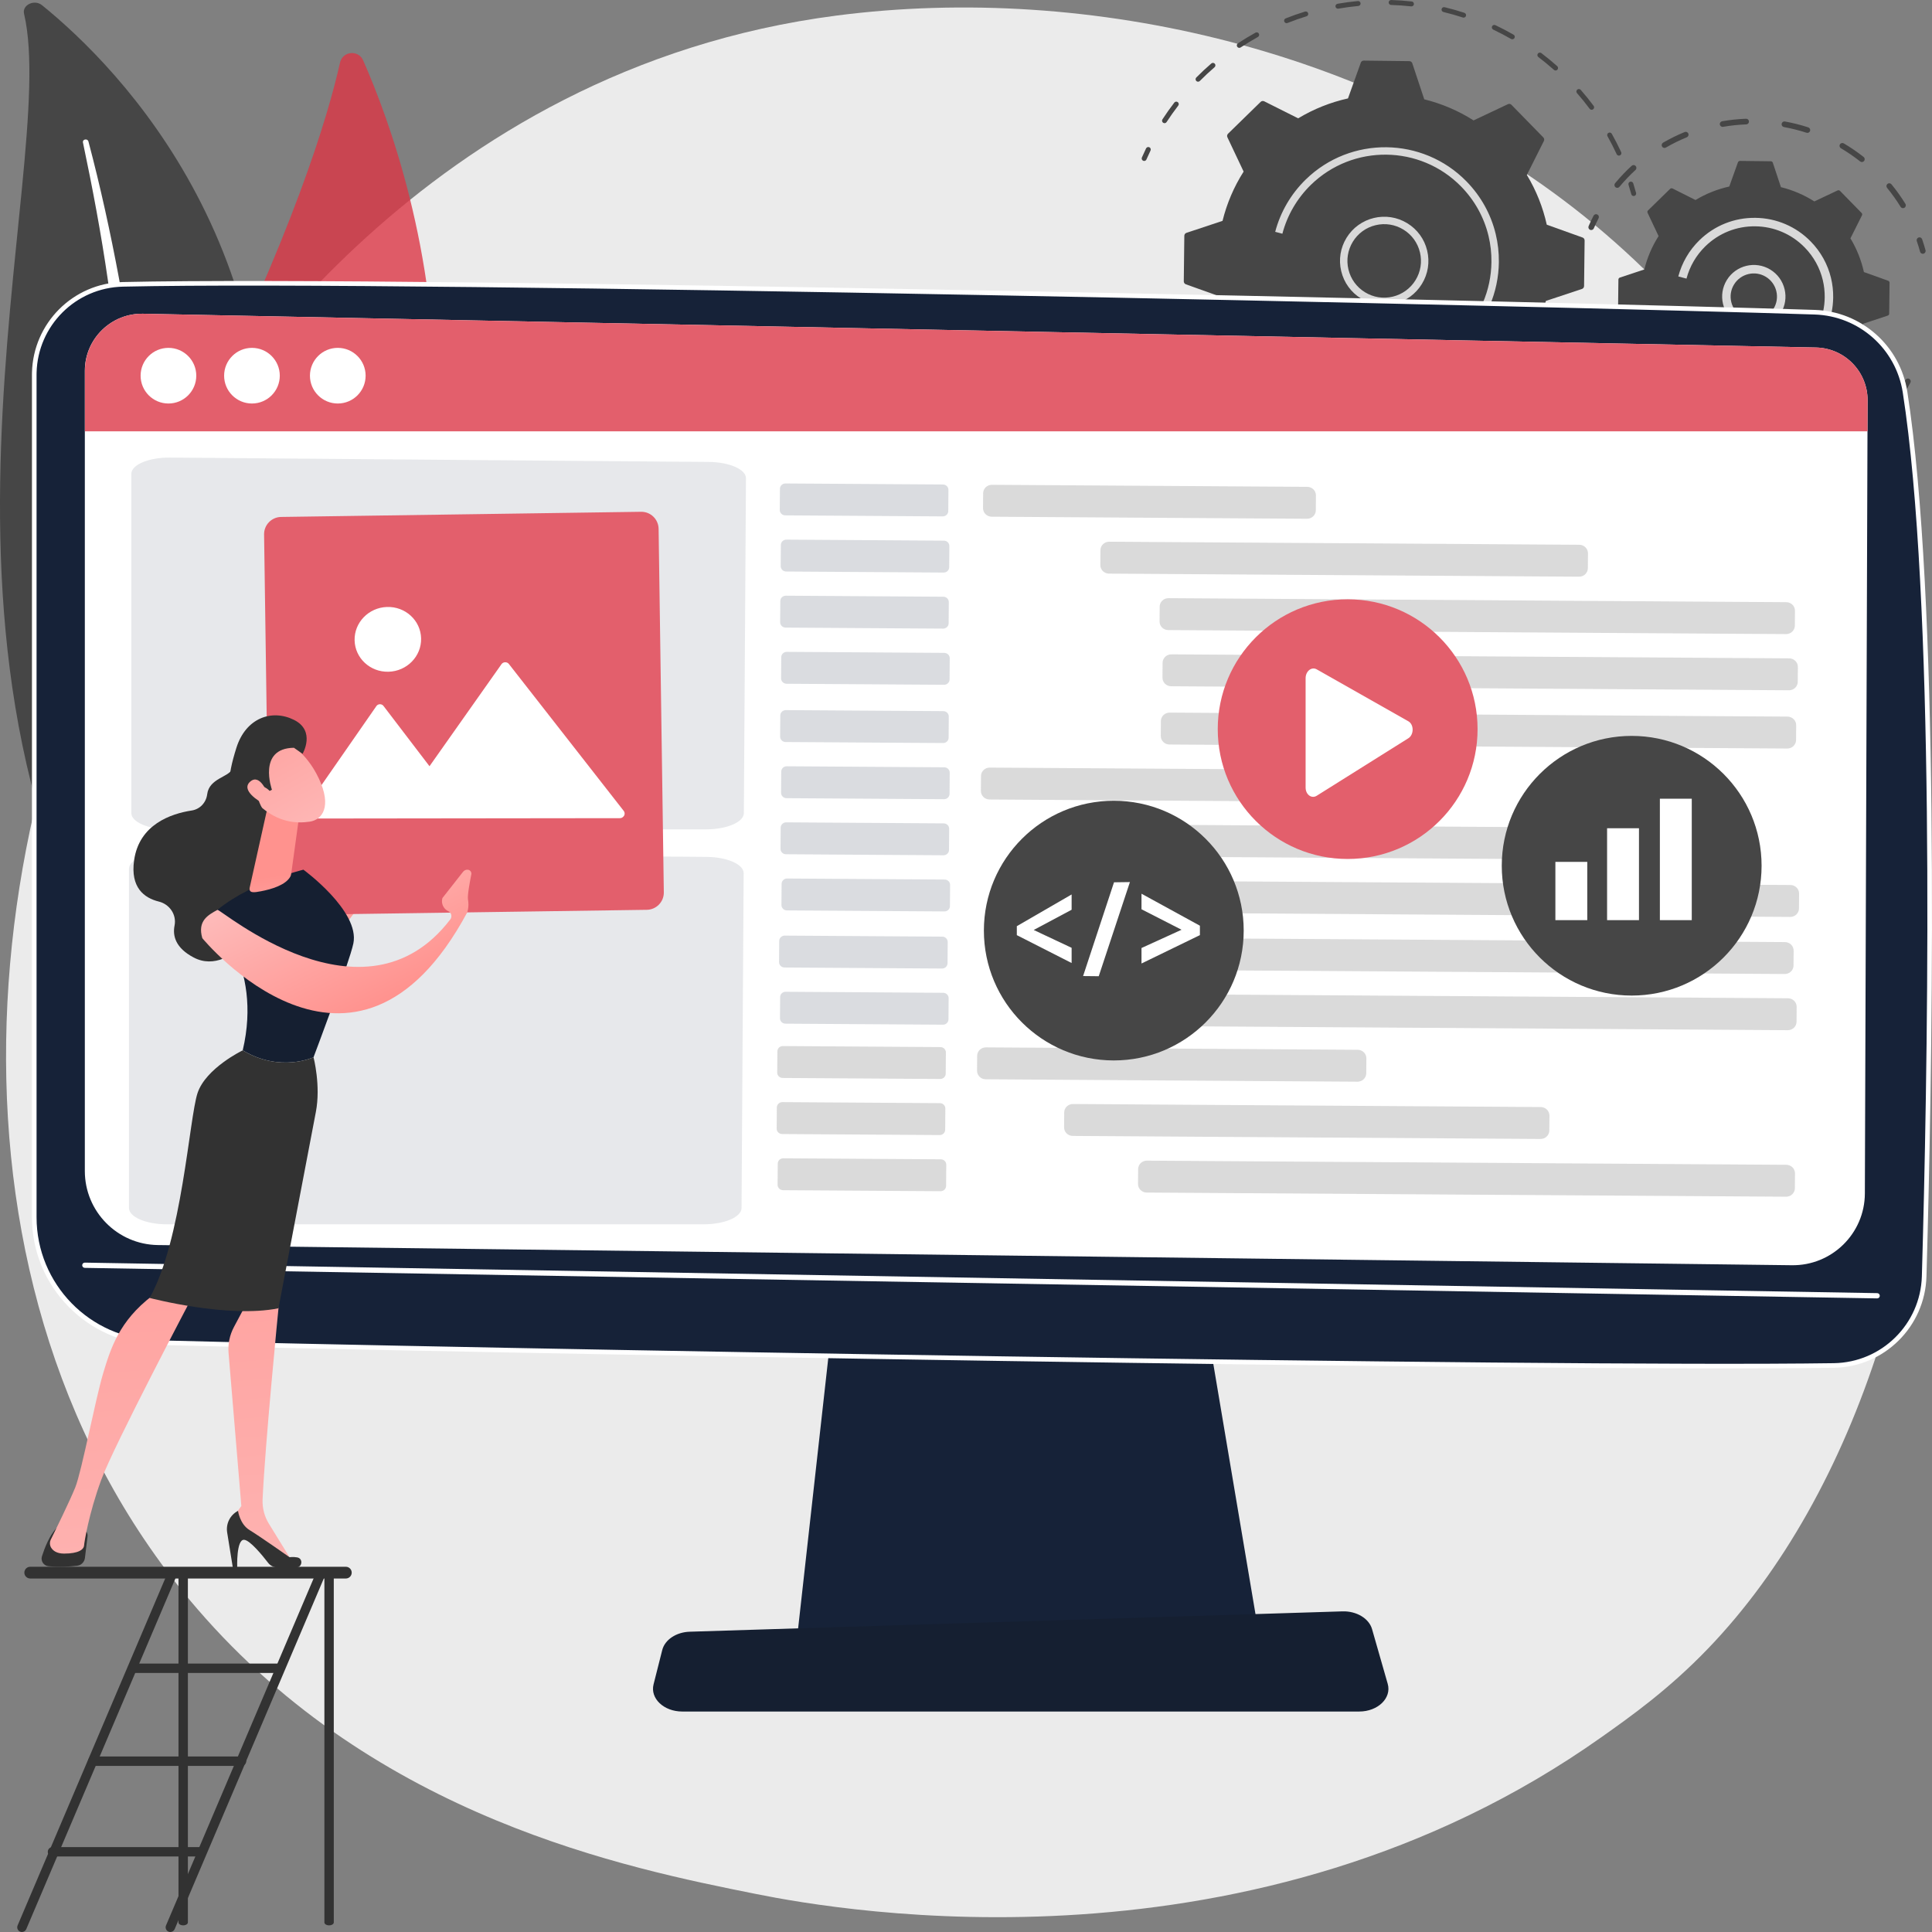 <svg width="419" height="419" viewBox="0 0 419 419" fill="none" xmlns="http://www.w3.org/2000/svg">
<rect x="0" y="0" width="419" height="419" fill="#808080" stroke="none"/>
<path d="M370.427 357.533C361.855 366.445 353.742 372.191 347.333 376.731C271.996 430.104 182.852 414.546 163.906 410.746C135.93 405.136 81.851 394.29 42.753 348.893C-16.399 280.212 -7.188 172.004 38.694 100.575C47.086 87.509 91.418 14.993 181.522 3.363C236.052 -3.676 299.616 10.519 345.647 48.597C442.274 128.529 435.396 290.001 370.427 357.533Z" fill="#EBEBEB"/>
<path d="M248.265 34.893C248.155 34.919 248.036 34.911 247.925 34.862C247.653 34.744 247.529 34.428 247.647 34.156C247.935 33.496 248.239 32.834 248.55 32.187C248.678 31.919 249 31.808 249.266 31.936C249.534 32.065 249.646 32.386 249.517 32.653C249.212 33.287 248.914 33.937 248.631 34.586C248.562 34.747 248.423 34.855 248.265 34.893Z" fill="#464646"/>
<path d="M351.226 33.735C350.983 33.794 350.723 33.674 350.614 33.439C350.004 32.121 349.335 30.812 348.624 29.547C348.478 29.289 348.57 28.962 348.829 28.817C349.086 28.668 349.414 28.763 349.56 29.022C350.285 30.312 350.968 31.646 351.59 32.989C351.714 33.258 351.597 33.577 351.327 33.702C351.295 33.715 351.26 33.726 351.226 33.735ZM345.312 23.795C345.11 23.843 344.888 23.772 344.756 23.594C343.891 22.433 342.967 21.289 342.009 20.194C341.814 19.97 341.837 19.631 342.061 19.437C342.283 19.241 342.623 19.265 342.818 19.487C343.794 20.604 344.736 21.771 345.618 22.953C345.794 23.19 345.746 23.527 345.507 23.703C345.448 23.748 345.381 23.778 345.312 23.795ZM337.491 15.271C337.325 15.31 337.144 15.272 337.007 15.149C335.92 14.182 334.785 13.248 333.631 12.373C333.395 12.194 333.348 11.856 333.527 11.621C333.707 11.385 334.043 11.338 334.28 11.517C335.455 12.411 336.613 13.362 337.72 14.348C337.942 14.546 337.962 14.884 337.764 15.106C337.69 15.191 337.594 15.246 337.491 15.271ZM252.679 26.7C252.541 26.733 252.389 26.712 252.26 26.627C252.012 26.464 251.941 26.133 252.103 25.884C252.909 24.647 253.777 23.424 254.679 22.249C254.859 22.014 255.195 21.97 255.431 22.151C255.667 22.331 255.711 22.669 255.53 22.903C254.644 24.055 253.794 25.255 253.003 26.469C252.926 26.59 252.809 26.668 252.679 26.7ZM328.109 8.506C327.98 8.536 327.84 8.521 327.715 8.45C326.458 7.726 325.157 7.046 323.846 6.424C323.579 6.296 323.465 5.977 323.591 5.708C323.719 5.44 324.039 5.327 324.305 5.453C325.642 6.087 326.969 6.783 328.25 7.52C328.507 7.667 328.596 7.995 328.448 8.252C328.372 8.384 328.247 8.472 328.109 8.506ZM259.954 17.703C259.779 17.746 259.588 17.699 259.449 17.563C259.239 17.355 259.238 17.015 259.446 16.805C260.491 15.752 261.587 14.73 262.704 13.766C262.928 13.572 263.268 13.598 263.461 13.821C263.656 14.046 263.63 14.385 263.406 14.578C262.31 15.524 261.235 16.527 260.209 17.56C260.136 17.633 260.048 17.68 259.954 17.703ZM317.54 3.808C317.447 3.83 317.346 3.827 317.248 3.795C315.874 3.347 314.459 2.946 313.043 2.604C312.756 2.534 312.578 2.246 312.648 1.957C312.718 1.668 313.008 1.492 313.296 1.562C314.738 1.91 316.18 2.319 317.581 2.776C317.862 2.869 318.018 3.171 317.925 3.452C317.866 3.637 317.717 3.767 317.54 3.808ZM268.896 10.363C268.683 10.414 268.451 10.331 268.323 10.138C268.159 9.89 268.227 9.557 268.473 9.393C269.708 8.577 270.99 7.799 272.285 7.082C272.543 6.938 272.87 7.032 273.015 7.292C273.159 7.552 273.065 7.878 272.805 8.021C271.535 8.725 270.278 9.487 269.066 10.288C269.013 10.323 268.955 10.347 268.896 10.363ZM306.232 1.37C306.173 1.384 306.111 1.389 306.048 1.383C304.606 1.224 303.139 1.12 301.687 1.073C301.39 1.063 301.158 0.816 301.167 0.519C301.176 0.223 301.424 -0.009 301.72 0.001C303.199 0.048 304.695 0.155 306.164 0.317C306.459 0.349 306.672 0.615 306.638 0.91C306.616 1.139 306.447 1.319 306.232 1.37ZM294.665 1.281C294.64 1.287 294.615 1.291 294.589 1.294C293.146 1.43 291.688 1.626 290.254 1.875C289.962 1.927 289.684 1.73 289.633 1.437C289.582 1.145 289.788 0.874 290.069 0.817C291.53 0.564 293.015 0.364 294.487 0.225C294.782 0.197 295.043 0.413 295.072 0.709C295.098 0.978 294.92 1.22 294.665 1.281ZM279.152 5.008C278.896 5.07 278.627 4.935 278.527 4.684C278.418 4.409 278.553 4.096 278.828 3.987C280.204 3.441 281.618 2.943 283.032 2.507C283.32 2.426 283.615 2.578 283.704 2.861C283.79 3.144 283.632 3.444 283.349 3.533C281.963 3.961 280.575 4.449 279.225 4.985C279.201 4.994 279.176 5.002 279.152 5.008Z" fill="#464646"/>
<path d="M354.427 42.499C354.145 42.568 353.859 42.399 353.783 42.12C353.598 41.44 353.396 40.755 353.184 40.08C353.095 39.798 353.253 39.497 353.536 39.407C353.82 39.327 354.121 39.476 354.209 39.758C354.425 40.445 354.63 41.144 354.82 41.837C354.898 42.123 354.731 42.417 354.443 42.496C354.437 42.496 354.433 42.498 354.427 42.499Z" fill="#464646"/>
<path d="M348.599 86.107C348.469 86.139 348.326 86.12 348.199 86.047C347.944 85.897 347.86 85.567 348.011 85.312C348.373 84.701 348.725 84.078 349.058 83.461C349.2 83.201 349.525 83.104 349.787 83.244C350.048 83.385 350.145 83.71 350.004 83.972C349.663 84.599 349.305 85.235 348.935 85.858C348.859 85.988 348.736 86.075 348.599 86.107Z" fill="#464646"/>
<path d="M313.274 112.241L312.801 112.354C312.513 112.421 312.224 112.24 312.157 111.951C312.09 111.664 312.268 111.378 312.554 111.308C312.555 111.308 312.557 111.307 312.558 111.307L313.022 111.197C314.255 110.901 315.495 110.556 316.709 110.175C316.994 110.094 317.292 110.243 317.382 110.526C317.47 110.808 317.314 111.109 317.031 111.199C315.796 111.588 314.532 111.939 313.274 112.241ZM305.849 113.513C305.826 113.519 305.802 113.522 305.778 113.525C304.331 113.674 302.859 113.77 301.402 113.809C301.106 113.817 300.86 113.583 300.852 113.287C300.845 112.99 301.079 112.746 301.375 112.735C302.804 112.697 304.248 112.604 305.668 112.457C305.963 112.427 306.228 112.641 306.258 112.936C306.284 113.206 306.106 113.451 305.849 113.513ZM323.582 108.674C323.337 108.733 323.077 108.613 322.969 108.376C322.844 108.107 322.963 107.788 323.232 107.663C324.532 107.066 325.823 106.411 327.069 105.718C327.329 105.572 327.654 105.667 327.799 105.926C327.943 106.185 327.851 106.511 327.591 106.656C326.32 107.364 325.005 108.031 323.679 108.639C323.647 108.654 323.615 108.666 323.582 108.674ZM294.462 113.545C294.406 113.559 294.345 113.563 294.285 113.557C292.833 113.414 291.372 113.215 289.941 112.963C289.649 112.911 289.455 112.633 289.506 112.342C289.558 112.05 289.836 111.854 290.128 111.906C291.531 112.153 292.965 112.349 294.391 112.489C294.686 112.518 294.902 112.781 294.873 113.076C294.849 113.31 294.68 113.493 294.462 113.545ZM333.392 102.895C333.188 102.944 332.965 102.871 332.833 102.691C332.656 102.453 332.708 102.117 332.947 101.941C334.093 101.099 335.225 100.198 336.312 99.262C336.537 99.069 336.876 99.093 337.07 99.318C337.263 99.543 337.238 99.882 337.013 100.075C335.905 101.029 334.751 101.947 333.584 102.805C333.524 102.849 333.459 102.88 333.392 102.895ZM283.302 111.301C283.211 111.322 283.114 111.322 283.018 111.292C281.628 110.863 280.237 110.374 278.883 109.838C278.608 109.728 278.472 109.417 278.582 109.142C278.691 108.865 279.003 108.731 279.278 108.841C280.607 109.366 281.972 109.847 283.334 110.268C283.617 110.356 283.776 110.655 283.688 110.939C283.632 111.125 283.48 111.257 283.302 111.301ZM341.842 95.264C341.674 95.304 341.492 95.264 341.355 95.141C341.135 94.942 341.118 94.602 341.317 94.383C342.276 93.324 343.207 92.216 344.083 91.089C344.265 90.855 344.601 90.812 344.837 90.995C345.071 91.175 345.113 91.514 344.931 91.748C344.038 92.897 343.09 94.026 342.112 95.105C342.038 95.187 341.942 95.24 341.842 95.264ZM272.824 106.856C272.7 106.887 272.561 106.872 272.44 106.805C271.167 106.106 269.904 105.344 268.683 104.545C268.435 104.383 268.365 104.05 268.528 103.802C268.691 103.555 269.024 103.485 269.272 103.647C270.47 104.433 271.709 105.179 272.957 105.864C273.217 106.007 273.311 106.334 273.168 106.593C273.095 106.73 272.967 106.821 272.824 106.856ZM263.46 100.388C263.298 100.427 263.121 100.391 262.985 100.274C262.114 99.532 261.251 98.751 260.421 97.955C260.197 97.741 259.975 97.524 259.756 97.308C259.545 97.098 259.545 96.759 259.753 96.55C259.961 96.339 260.302 96.339 260.512 96.547C260.726 96.761 260.944 96.972 261.162 97.182C261.977 97.964 262.824 98.73 263.679 99.458C263.905 99.65 263.931 99.988 263.739 100.215C263.666 100.304 263.566 100.362 263.46 100.388ZM255.569 92.183C255.372 92.23 255.154 92.163 255.021 91.993C254.122 90.847 253.257 89.653 252.448 88.442C252.284 88.196 252.351 87.861 252.597 87.697C252.844 87.533 253.178 87.6 253.342 87.846C254.134 89.034 254.984 90.206 255.866 91.33C256.048 91.563 256.007 91.902 255.775 92.084C255.712 92.133 255.642 92.165 255.569 92.183ZM249.484 82.563C249.247 82.621 248.991 82.508 248.877 82.28C248.228 80.978 247.623 79.633 247.076 78.283C246.965 78.008 247.097 77.695 247.372 77.584C247.646 77.477 247.96 77.605 248.071 77.88C248.608 79.205 249.202 80.524 249.838 81.802C249.97 82.068 249.862 82.39 249.596 82.522C249.561 82.54 249.523 82.554 249.484 82.563Z" fill="#464646"/>
<path d="M245.464 71.893C245.181 71.962 244.894 71.792 244.82 71.509C244.637 70.818 244.464 70.109 244.306 69.404C244.24 69.114 244.444 68.839 244.712 68.763C245.001 68.698 245.288 68.88 245.353 69.169C245.508 69.86 245.679 70.556 245.858 71.234C245.934 71.521 245.764 71.814 245.476 71.89C245.473 71.892 245.469 71.892 245.464 71.893Z" fill="#464646"/>
<path d="M256.732 61.011C256.729 61.3 256.909 61.56 257.181 61.657L264.94 64.434C265.774 68.191 267.213 71.84 269.261 75.229L265.567 82.586C265.438 82.844 265.486 83.156 265.687 83.362L272.595 90.431C272.797 90.638 273.107 90.694 273.369 90.571L280.817 87.053C284.158 89.18 287.775 90.704 291.512 91.625L294.107 99.445C294.198 99.718 294.452 99.905 294.741 99.908L304.627 100.025C304.916 100.028 305.176 99.849 305.273 99.577L308.052 91.821C311.81 90.989 315.462 89.55 318.852 87.503L326.213 91.195C326.472 91.325 326.783 91.276 326.99 91.075L334.062 84.171C334.269 83.969 334.326 83.659 334.202 83.397L330.683 75.954C332.811 72.614 334.336 68.999 335.257 65.264L343.081 62.67C343.354 62.579 343.541 62.324 343.544 62.035L343.661 52.154C343.665 51.865 343.485 51.605 343.213 51.508L335.454 48.731C334.62 44.974 333.181 41.325 331.133 37.936L334.827 30.579C334.956 30.321 334.908 30.009 334.707 29.803L327.799 22.734C327.597 22.527 327.287 22.471 327.025 22.596L319.579 26.113C316.237 23.986 312.621 22.462 308.884 21.541L306.289 13.722C306.197 13.449 305.942 13.262 305.653 13.259L295.767 13.142C295.478 13.139 295.218 13.318 295.121 13.59L292.342 21.345C288.584 22.178 284.932 23.617 281.542 25.664L274.179 21.971C273.921 21.842 273.609 21.891 273.402 22.093L266.33 28.997C266.123 29.199 266.067 29.509 266.19 29.771L269.709 37.213C267.581 40.553 266.058 44.168 265.135 47.903L257.312 50.496C257.038 50.587 256.851 50.841 256.848 51.131L256.732 61.011Z" fill="#464646"/>
<path d="M302.441 65.896C302.438 65.896 302.435 65.898 302.432 65.898C299.943 66.495 297.369 66.086 295.188 64.749C293.005 63.412 291.474 61.306 290.878 58.817C290.28 56.328 290.688 53.757 292.027 51.575C294.789 47.072 300.702 45.654 305.206 48.415C307.389 49.752 308.92 51.858 309.516 54.347C310.114 56.836 309.706 59.407 308.367 61.589C307.031 63.769 304.927 65.298 302.441 65.896ZM298.329 48.837C296.261 49.336 294.511 50.607 293.398 52.42C292.286 54.234 291.946 56.374 292.442 58.443C292.939 60.513 294.213 62.266 296.028 63.379C297.844 64.491 299.984 64.83 302.056 64.334C302.059 64.334 302.061 64.333 302.064 64.333C304.131 63.834 305.881 62.562 306.994 60.75C308.107 58.935 308.446 56.796 307.95 54.727C307.453 52.657 306.179 50.904 304.364 49.791C302.549 48.679 300.408 48.34 298.336 48.836C298.333 48.836 298.33 48.836 298.329 48.837Z" fill="white" fill-opacity="0.79"/>
<path d="M306.22 80.517C298.043 82.486 289.056 80.229 282.762 73.79C281.533 72.532 280.44 71.146 279.511 69.669L280.874 68.812C281.742 70.192 282.766 71.488 283.915 72.664C290.891 79.804 301.413 81.444 310.012 77.511C310.029 77.504 310.044 77.496 310.06 77.49C310.077 77.482 310.092 77.475 310.109 77.467C312.42 76.397 314.588 74.927 316.511 73.05C320.915 68.751 323.381 62.994 323.454 56.842C323.477 54.891 323.259 52.976 322.812 51.129C321.852 47.146 319.833 43.481 316.896 40.472C308.016 31.384 293.392 31.211 284.3 40.088C281.309 43.007 279.172 46.672 278.115 50.689L276.557 50.279C277.688 45.98 279.976 42.059 283.175 38.936C292.903 29.441 308.548 29.625 318.048 39.348C321.192 42.566 323.351 46.486 324.378 50.749C324.856 52.725 325.088 54.775 325.064 56.861C324.986 63.445 322.349 69.604 317.636 74.205C314.351 77.409 310.39 79.512 306.22 80.517Z" fill="white" fill-opacity="0.79"/>
<path d="M345.235 49.872C345.11 49.902 344.975 49.893 344.847 49.839C344.537 49.703 344.394 49.342 344.53 49.032C344.859 48.273 345.22 47.517 345.598 46.783C345.753 46.482 346.123 46.364 346.424 46.519C346.725 46.673 346.843 47.043 346.688 47.344C346.322 48.055 345.975 48.787 345.655 49.521C345.574 49.703 345.416 49.828 345.235 49.872Z" fill="#464646"/>
<path d="M412.853 45.128C412.603 45.189 412.331 45.086 412.188 44.853C411.309 43.426 410.322 42.044 409.258 40.745C409.044 40.482 409.082 40.096 409.343 39.881C409.605 39.667 409.992 39.705 410.207 39.967C411.307 41.308 412.324 42.736 413.232 44.209C413.41 44.498 413.32 44.874 413.031 45.052C412.975 45.089 412.914 45.113 412.853 45.128ZM403.934 35.121C403.758 35.163 403.565 35.127 403.411 35.007C402.09 33.965 400.69 33.006 399.249 32.153C398.957 31.982 398.861 31.605 399.033 31.315C399.205 31.023 399.582 30.927 399.872 31.099C401.36 31.977 402.808 32.969 404.171 34.045C404.437 34.255 404.483 34.641 404.273 34.907C404.182 35.018 404.062 35.089 403.934 35.121ZM350.887 40.719C350.705 40.763 350.506 40.723 350.351 40.594C350.091 40.378 350.056 39.991 350.272 39.731C350.863 39.021 351.489 38.321 352.135 37.649C352.693 37.067 353.276 36.499 353.865 35.957C354.115 35.726 354.503 35.744 354.732 35.993C354.962 36.242 354.945 36.63 354.696 36.859C354.124 37.385 353.56 37.937 353.02 38.499C352.394 39.151 351.786 39.83 351.214 40.515C351.126 40.62 351.01 40.688 350.887 40.719ZM392.114 28.8C392.008 28.826 391.894 28.823 391.781 28.786C390.186 28.27 388.54 27.855 386.887 27.554C386.554 27.493 386.334 27.174 386.393 26.841C386.454 26.507 386.772 26.288 387.106 26.348C388.813 26.657 390.513 27.086 392.16 27.619C392.482 27.724 392.658 28.069 392.553 28.391C392.486 28.604 392.315 28.751 392.114 28.8ZM361.128 32.065C360.871 32.128 360.593 32.017 360.454 31.777C360.284 31.483 360.384 31.108 360.678 30.938C362.177 30.07 363.75 29.295 365.356 28.636C365.667 28.507 366.028 28.657 366.155 28.97C366.285 29.283 366.134 29.642 365.821 29.771C364.267 30.411 362.742 31.16 361.292 32C361.239 32.03 361.184 32.052 361.128 32.065ZM378.836 26.96C378.796 26.969 378.757 26.975 378.714 26.977C377.034 27.04 375.345 27.218 373.693 27.504C373.358 27.562 373.042 27.338 372.984 27.004C372.927 26.671 373.159 26.366 373.485 26.296C375.19 26.001 376.936 25.817 378.669 25.752C379.008 25.74 379.292 26.003 379.304 26.341C379.315 26.638 379.114 26.893 378.836 26.96Z" fill="#464646"/>
<path d="M417.147 55.025C416.826 55.102 416.499 54.91 416.412 54.59C416.201 53.816 415.962 53.042 415.702 52.286C415.593 51.966 415.763 51.618 416.083 51.508C416.406 51.382 416.751 51.568 416.862 51.888C417.132 52.668 417.378 53.468 417.597 54.268C417.686 54.594 417.493 54.93 417.167 55.021C417.159 55.021 417.153 55.023 417.147 55.025Z" fill="#464646"/>
<path d="M412.68 85.414C412.525 85.452 412.356 85.429 412.21 85.337C411.923 85.157 411.838 84.779 412.017 84.492C412.444 83.814 412.853 83.114 413.234 82.41C413.395 82.112 413.767 82.001 414.065 82.164C414.363 82.325 414.474 82.696 414.313 82.995C413.919 83.721 413.497 84.445 413.057 85.145C412.966 85.285 412.829 85.377 412.68 85.414Z" fill="#464646"/>
<path d="M392.216 101.429C391.909 101.503 391.59 101.33 391.491 101.023C391.386 100.701 391.561 100.355 391.883 100.25C393.452 99.738 395.001 99.113 396.489 98.396C396.796 98.247 397.161 98.378 397.309 98.682C397.456 98.987 397.329 99.353 397.023 99.501C395.486 100.241 393.887 100.886 392.266 101.415C392.248 101.42 392.231 101.424 392.216 101.429ZM384.206 103.129C384.178 103.135 384.152 103.14 384.123 103.143C382.427 103.316 380.703 103.38 379 103.33C378.661 103.321 378.395 103.038 378.406 102.699C378.416 102.36 378.699 102.094 379.037 102.105C380.686 102.154 382.355 102.091 383.999 101.923C384.336 101.888 384.637 102.132 384.672 102.47C384.703 102.781 384.499 103.059 384.206 103.129ZM403.849 95.213C403.622 95.267 403.376 95.19 403.223 94.995C403.013 94.73 403.06 94.344 403.326 94.135C404.621 93.119 405.866 92.002 407.023 90.82C407.259 90.577 407.648 90.572 407.89 90.811C408.132 91.048 408.136 91.435 407.899 91.677C406.704 92.898 405.419 94.05 404.082 95.1C404.012 95.155 403.933 95.193 403.849 95.213ZM371.046 102.205C370.953 102.228 370.855 102.228 370.756 102.204C369.099 101.792 367.455 101.268 365.873 100.643C365.558 100.519 365.403 100.163 365.528 99.849C365.652 99.534 366.008 99.379 366.323 99.504C367.855 100.108 369.447 100.617 371.052 101.014C371.381 101.096 371.581 101.429 371.499 101.757C371.441 101.986 371.262 102.154 371.046 102.205ZM358.99 96.861C358.829 96.901 358.653 96.874 358.504 96.775C357.093 95.827 355.729 94.774 354.448 93.642C354.194 93.418 354.17 93.031 354.395 92.777C354.62 92.523 355.006 92.5 355.26 92.724C356.5 93.819 357.823 94.84 359.188 95.758C359.469 95.947 359.544 96.328 359.355 96.608C359.266 96.74 359.135 96.826 358.99 96.861ZM349.467 87.737C349.235 87.793 348.981 87.71 348.829 87.504C347.818 86.131 346.889 84.677 346.07 83.183C345.907 82.887 346.016 82.514 346.313 82.352C346.609 82.188 346.983 82.299 347.146 82.595C347.938 84.041 348.837 85.449 349.817 86.78C350.018 87.053 349.96 87.436 349.686 87.637C349.619 87.685 349.543 87.719 349.467 87.737Z" fill="#464646"/>
<path d="M343.605 75.894C343.289 75.97 342.965 75.785 342.874 75.47C342.641 74.676 342.433 73.866 342.252 73.061C342.179 72.734 342.381 72.409 342.707 72.331C342.71 72.33 342.713 72.33 342.716 72.328C343.046 72.254 343.374 72.462 343.449 72.791C343.623 73.571 343.826 74.357 344.051 75.125C344.145 75.451 343.959 75.791 343.634 75.885C343.625 75.89 343.614 75.893 343.605 75.894Z" fill="#464646"/>
<path d="M350.912 67.322C350.909 67.518 351.032 67.692 351.216 67.759L356.471 69.64C357.035 72.184 358.01 74.657 359.398 76.952L356.895 81.936C356.807 82.111 356.841 82.322 356.978 82.462L361.657 87.249C361.794 87.389 362.004 87.427 362.181 87.344L367.226 84.961C369.489 86.401 371.939 87.433 374.47 88.058L376.227 93.355C376.288 93.54 376.461 93.666 376.657 93.669L383.354 93.748C383.55 93.75 383.725 93.628 383.792 93.444L385.674 88.192C388.219 87.628 390.693 86.654 392.99 85.266L397.976 87.767C398.151 87.856 398.362 87.822 398.502 87.686L403.293 83.009C403.432 82.872 403.47 82.662 403.387 82.484L401.003 77.443C402.444 75.18 403.477 72.732 404.101 70.203L409.401 68.446C409.586 68.384 409.713 68.212 409.716 68.016L409.795 61.323C409.798 61.127 409.675 60.952 409.491 60.885L404.235 59.004C403.671 56.46 402.697 53.987 401.309 51.692L403.811 46.708C403.899 46.534 403.866 46.322 403.729 46.183L399.05 41.395C398.913 41.255 398.703 41.217 398.525 41.301L393.481 43.683C391.217 42.243 388.768 41.211 386.237 40.587L384.479 35.29C384.418 35.104 384.245 34.978 384.049 34.975L377.352 34.896C377.156 34.893 376.981 35.016 376.914 35.2L375.032 40.453C372.487 41.017 370.012 41.99 367.717 43.378L362.73 40.877C362.555 40.789 362.344 40.822 362.204 40.959L357.414 45.636C357.274 45.772 357.236 45.982 357.32 46.16L359.703 51.202C358.262 53.464 357.23 55.912 356.605 58.442L351.305 60.198C351.12 60.261 350.994 60.432 350.991 60.628L350.912 67.322Z" fill="#464646"/>
<path d="M381.962 70.994C381.96 70.994 381.957 70.996 381.956 70.996C380.172 71.424 378.33 71.131 376.765 70.174C375.201 69.215 374.105 67.706 373.678 65.924C373.251 64.141 373.542 62.298 374.5 60.736C376.478 57.51 380.715 56.494 383.943 58.472C385.507 59.431 386.603 60.94 387.03 62.722C387.457 64.504 387.166 66.347 386.208 67.91C385.248 69.469 383.742 70.564 381.962 70.994ZM379.177 59.44C377.927 59.741 376.791 60.517 376.068 61.696C375.365 62.841 375.152 64.188 375.466 65.494C375.779 66.799 376.581 67.903 377.726 68.606C378.871 69.308 380.221 69.52 381.525 69.207C381.527 69.207 381.528 69.206 381.53 69.206C382.834 68.891 383.937 68.09 384.637 66.948C385.34 65.804 385.553 64.454 385.239 63.151C384.926 61.845 384.123 60.741 382.979 60.039C381.797 59.314 380.429 59.138 379.177 59.44Z" fill="white" fill-opacity="0.79"/>
<path d="M384.522 80.896C378.857 82.261 372.635 80.699 368.276 76.239C367.522 75.467 366.841 74.626 366.248 73.734C366.172 73.62 366.098 73.503 366.025 73.387L367.581 72.409C368.155 73.32 368.831 74.177 369.591 74.955C370.435 75.818 371.356 76.558 372.332 77.178C372.335 77.18 372.338 77.181 372.34 77.183C372.344 77.186 372.349 77.189 372.355 77.192C376.711 79.942 382.178 80.281 386.807 78.175C388.006 77.631 389.149 76.923 390.203 76.052C390.236 76.025 390.27 75.996 390.303 75.969C390.331 75.946 390.358 75.923 390.386 75.899C390.455 75.84 390.524 75.78 390.592 75.72C390.778 75.555 390.962 75.385 391.141 75.209C394.054 72.366 395.684 68.561 395.732 64.492C395.747 63.204 395.603 61.937 395.308 60.715C394.673 58.082 393.339 55.658 391.396 53.671C388.552 50.759 384.744 49.13 380.674 49.082C376.604 49.033 372.758 50.572 369.847 53.415C367.87 55.343 366.456 57.767 365.757 60.423L363.978 59.955C364.761 56.978 366.345 54.262 368.561 52.099C371.825 48.913 376.134 47.188 380.695 47.243C385.258 47.298 389.525 49.123 392.711 52.385C394.889 54.613 396.384 57.329 397.096 60.28C397.426 61.649 397.589 63.069 397.57 64.513C397.517 69.073 395.69 73.339 392.426 76.523C390.153 78.745 387.41 80.201 384.522 80.896Z" fill="white" fill-opacity="0.79"/>
<path d="M5.216 2.983C4.766 1.066 7.463 -0.208 9.116 1.13C25.889 14.725 66.191 55.435 56.148 126.578C43.547 215.838 65.09 248.409 91.908 268.276C91.908 268.276 55.079 258.933 31.907 225.884C-24.984 144.738 13.226 37.06 5.216 2.983Z" fill="#464646"/>
<path d="M17.982 30.862C20.08 40.799 21.95 50.765 23.395 60.779C24.902 70.783 26.056 80.82 26.845 90.876C27.59 100.934 28.116 111 28.146 121.073C28.228 131.144 27.81 141.207 27.348 151.309C26.953 161.407 26.486 171.578 27.227 181.821C27.953 192.044 30.107 202.355 34.379 212.022C35.447 214.432 36.57 216.833 37.846 219.153C39.072 221.495 40.419 223.79 41.813 226.065C44.629 230.602 47.797 234.986 51.329 239.146C58.416 247.453 66.965 254.823 76.383 261.06C77.374 261.716 78.794 261.555 79.554 260.7C80.301 259.86 80.135 258.662 79.189 257.998L79.183 257.994C76.942 256.421 74.726 254.827 72.599 253.154C71.52 252.332 70.484 251.471 69.432 250.626C68.418 249.748 67.363 248.904 66.381 248C62.383 244.443 58.678 240.647 55.316 236.635C48.556 228.647 43.144 219.744 39.044 210.516C37.053 205.88 35.462 201.126 34.3 196.283C33.143 191.439 32.415 186.51 32.012 181.542C31.207 171.6 31.57 161.529 31.882 151.429C32.178 141.326 32.395 131.171 32.129 121.026C32.012 115.954 31.789 110.883 31.46 105.819C31.313 103.286 31.109 100.756 30.91 98.226C30.684 95.698 30.44 93.171 30.173 90.647C29.084 80.55 27.639 70.487 25.826 60.476C23.959 50.474 21.785 40.518 19.171 30.651C19.096 30.368 18.771 30.192 18.444 30.257C18.126 30.319 17.924 30.588 17.982 30.862Z" fill="white"/>
<path d="M45.649 205.57C43.592 207.751 39.975 207.125 38.738 204.394C31.91 189.33 16.463 144.997 41.976 93.921C63.521 50.791 71.103 25.357 73.745 13.573C74.303 11.081 77.721 10.75 78.751 13.087C90.129 38.863 120.174 126.543 45.649 205.57Z" fill="#DC3545" fill-opacity="0.79"/>
<path d="M41.914 203.981C41.841 203.995 41.765 204.001 41.689 203.999C41.043 203.989 40.526 203.457 40.536 202.811C40.547 202.079 41.975 128.86 69.221 67.537C69.484 66.948 70.174 66.68 70.766 66.943C71.357 67.206 71.623 67.897 71.36 68.489C44.311 129.365 42.888 202.12 42.876 202.848C42.868 203.417 42.453 203.885 41.914 203.981Z" fill="white"/>
<path d="M181.497 277.817L172.85 355.327H273.171L260.104 277.817H181.497Z" fill="#162238"/>
<path d="M26.641 61.667C90.141 60.242 337.625 65.921 393.56 67.709C403.417 68.024 411.642 75.306 413.156 85.045C420.052 129.408 418.737 221.823 417.536 268.182L417.3 276.812C416.993 287.457 408.361 295.979 397.708 296.136C334.174 297.072 100.709 292.899 33.953 291.179C19.194 290.798 7.429 278.732 7.429 263.976V81.309L7.435 80.809C7.696 70.357 16.127 61.902 26.641 61.667Z" fill="#162238" stroke="white"/>
<path d="M18.398 80.418V253.966C18.398 262.739 25.445 269.888 34.221 270.019L388.573 274.395C397.275 274.526 404.408 267.527 404.44 258.83L405.033 86.833C405.056 80.614 400.099 75.518 393.878 75.366L31.087 68.04C24.13 67.872 18.398 73.462 18.398 80.418Z" fill="white"/>
<path d="M407.108 281.587C407.105 281.587 407.102 281.587 407.102 281.587L18.388 274.968C18.073 274.962 17.822 274.703 17.828 274.389C17.833 274.074 18.09 273.827 18.407 273.83L407.118 280.448C407.432 280.454 407.683 280.713 407.677 281.027C407.672 281.337 407.419 281.587 407.108 281.587Z" fill="white"/>
<path d="M294.78 371.185H147.953C143.964 371.185 140.969 368.347 141.739 365.299L143.623 357.852C144.19 355.612 146.654 353.968 149.582 353.877L291.129 349.463C294.187 349.367 296.897 350.99 297.562 353.318L300.959 365.179C301.844 368.26 298.833 371.185 294.78 371.185Z" fill="#151F31"/>
<g opacity="0.56">
<path opacity="0.53" d="M204.454 111.993L170.295 111.771C169.635 111.766 169.104 111.242 169.11 110.601L169.145 106.003C169.15 105.362 169.688 104.845 170.346 104.85L204.505 105.071C205.165 105.076 205.696 105.6 205.689 106.241L205.655 110.839C205.65 111.481 205.113 111.997 204.454 111.993Z" fill="#858C98"/>
<path opacity="0.53" d="M283.457 112.506L215.076 112.062C214.028 112.056 213.184 111.222 213.192 110.201L213.216 106.974C213.224 105.954 214.078 105.134 215.126 105.14L283.507 105.583C284.555 105.589 285.399 106.424 285.391 107.445L285.367 110.672C285.358 111.692 284.503 112.512 283.457 112.506Z" fill="#838383"/>
<path opacity="0.53" d="M204.656 124.172L170.497 123.951C169.837 123.946 169.306 123.422 169.312 122.781L169.347 118.183C169.352 117.541 169.89 117.025 170.548 117.029L204.707 117.251C205.367 117.256 205.898 117.78 205.892 118.421L205.857 123.019C205.852 123.66 205.314 124.177 204.656 124.172Z" fill="#858C98"/>
<path opacity="0.53" d="M342.454 125.068L240.516 124.405C239.468 124.399 238.625 123.565 238.632 122.544L238.656 119.316C238.664 118.297 239.518 117.476 240.566 117.482L342.505 118.145C343.552 118.151 344.396 118.985 344.388 120.006L344.364 123.234C344.356 124.253 343.502 125.074 342.454 125.068Z" fill="#838383"/>
<path opacity="0.53" d="M204.537 136.333L170.378 136.111C169.718 136.107 169.188 135.582 169.194 134.941L169.229 130.343C169.233 129.702 169.772 129.185 170.43 129.19L204.589 129.412C205.249 129.416 205.779 129.941 205.773 130.582L205.738 135.18C205.734 135.821 205.195 136.336 204.537 136.333Z" fill="#858C98"/>
<path opacity="0.53" d="M387.346 137.519L253.364 136.649C252.316 136.643 251.472 135.809 251.48 134.787L251.504 131.56C251.512 130.541 252.366 129.72 253.414 129.726L387.397 130.597C388.444 130.603 389.288 131.437 389.28 132.458L389.256 135.685C389.247 136.705 388.392 137.527 387.346 137.519Z" fill="#838383"/>
<path opacity="0.53" d="M204.739 148.511L170.58 148.289C169.921 148.285 169.39 147.761 169.396 147.119L169.431 142.521C169.436 141.88 169.974 141.364 170.632 141.368L204.791 141.59C205.451 141.595 205.981 142.119 205.975 142.76L205.94 147.358C205.934 147.999 205.398 148.516 204.739 148.511Z" fill="#858C98"/>
<path opacity="0.53" d="M387.977 149.703L253.995 148.832C252.947 148.826 252.103 147.992 252.111 146.971L252.135 143.743C252.143 142.724 252.997 141.903 254.045 141.909L388.028 142.78C389.075 142.786 389.919 143.62 389.911 144.641L389.887 147.869C389.879 148.888 389.025 149.709 387.977 149.703Z" fill="#838383"/>
<path opacity="0.53" d="M204.532 161.147L170.374 160.926C169.714 160.921 169.183 160.397 169.189 159.756L169.224 155.158C169.229 154.516 169.767 154 170.425 154.004L204.584 154.226C205.244 154.231 205.775 154.755 205.768 155.396L205.733 159.994C205.729 160.635 205.191 161.152 204.532 161.147Z" fill="#858C98"/>
<path opacity="0.53" d="M387.609 162.337L253.627 161.467C252.579 161.461 251.735 160.626 251.743 159.605L251.767 156.378C251.775 155.358 252.629 154.538 253.677 154.544L387.66 155.415C388.707 155.421 389.551 156.255 389.543 157.276L389.519 160.503C389.511 161.523 388.655 162.343 387.609 162.337Z" fill="#838383"/>
<path opacity="0.53" d="M204.735 173.328L170.576 173.106C169.916 173.101 169.385 172.577 169.392 171.936L169.426 167.338C169.431 166.697 169.969 166.18 170.628 166.185L204.786 166.406C205.446 166.411 205.977 166.935 205.971 167.576L205.936 172.174C205.93 172.816 205.393 173.332 204.735 173.328Z" fill="#858C98"/>
<path opacity="0.53" d="M295.23 173.916L214.612 173.391C213.564 173.385 212.721 172.551 212.728 171.53L212.753 168.303C212.76 167.283 213.615 166.463 214.662 166.469L295.28 166.993C296.328 166.999 297.172 167.833 297.164 168.854L297.14 172.082C297.132 173.101 296.276 173.922 295.23 173.916Z" fill="#838383"/>
<path opacity="0.53" d="M204.616 185.488L170.457 185.266C169.797 185.261 169.267 184.737 169.273 184.096L169.308 179.498C169.312 178.857 169.851 178.34 170.509 178.345L204.668 178.567C205.328 178.571 205.858 179.095 205.852 179.737L205.817 184.335C205.813 184.976 205.274 185.492 204.616 185.488Z" fill="#858C98"/>
<path opacity="0.53" d="M334.988 186.334L233.544 185.675C232.496 185.669 231.653 184.834 231.66 183.813L231.685 180.586C231.692 179.566 232.547 178.746 233.594 178.752L335.039 179.411C336.086 179.418 336.93 180.252 336.922 181.273L336.898 184.5C336.89 185.52 336.036 186.342 334.988 186.334Z" fill="#838383"/>
<path opacity="0.53" d="M204.817 197.668L170.658 197.446C169.998 197.442 169.467 196.917 169.474 196.276L169.509 191.678C169.513 191.037 170.051 190.52 170.71 190.525L204.868 190.747C205.528 190.751 206.059 191.276 206.053 191.917L206.018 196.515C206.013 197.156 205.477 197.673 204.817 197.668Z" fill="#858C98"/>
<path opacity="0.53" d="M388.242 198.859L249.58 197.958C248.532 197.952 247.688 197.118 247.696 196.097L247.72 192.869C247.728 191.85 248.582 191.029 249.63 191.035L388.292 191.936C389.34 191.942 390.183 192.777 390.176 193.798L390.151 197.025C390.144 198.045 389.289 198.865 388.242 198.859Z" fill="#838383"/>
<path opacity="0.53" d="M203.902 234.004L169.743 233.783C169.083 233.778 168.552 233.254 168.558 232.613L168.593 228.015C168.598 227.373 169.136 226.857 169.794 226.861L203.953 227.083C204.613 227.088 205.144 227.612 205.138 228.253L205.103 232.851C205.097 233.492 204.56 234.009 203.902 234.004Z" fill="#838383"/>
<path opacity="0.53" d="M294.397 234.592L213.779 234.068C212.731 234.062 211.888 233.228 211.895 232.207L211.92 228.98C211.927 227.96 212.782 227.139 213.829 227.146L294.447 227.67C295.495 227.676 296.339 228.51 296.331 229.531L296.307 232.758C296.298 233.778 295.443 234.599 294.397 234.592Z" fill="#838383"/>
<path opacity="0.53" d="M203.783 246.165L169.624 245.943C168.964 245.938 168.434 245.414 168.44 244.773L168.475 240.175C168.479 239.534 169.017 239.017 169.676 239.022L203.835 239.243C204.494 239.248 205.025 239.772 205.019 240.413L204.984 245.011C204.978 245.652 204.441 246.169 203.783 246.165Z" fill="#838383"/>
<path opacity="0.53" d="M334.099 247.011L232.654 246.351C231.607 246.345 230.763 245.511 230.771 244.49L230.795 241.263C230.803 240.243 231.657 239.423 232.705 239.429L334.149 240.088C335.197 240.094 336.04 240.928 336.033 241.95L336.008 245.177C336.001 246.196 335.146 247.017 334.099 247.011Z" fill="#838383"/>
<path opacity="0.53" d="M203.984 258.345L169.825 258.123C169.165 258.118 168.634 257.594 168.64 256.953L168.675 252.355C168.68 251.714 169.218 251.197 169.876 251.202L204.035 251.424C204.695 251.428 205.226 251.952 205.22 252.594L205.185 257.191C205.18 257.833 204.643 258.349 203.984 258.345Z" fill="#838383"/>
<path opacity="0.53" d="M387.353 259.536L248.69 258.635C247.643 258.629 246.799 257.795 246.807 256.774L246.831 253.546C246.839 252.527 247.693 251.706 248.74 251.712L387.403 252.613C388.45 252.62 389.294 253.454 389.286 254.475L389.262 257.702C389.253 258.722 388.399 259.542 387.353 259.536Z" fill="#838383"/>
<path opacity="0.53" d="M204.297 210.05L170.138 209.828C169.478 209.823 168.948 209.299 168.954 208.658L168.989 204.06C168.993 203.419 169.531 202.902 170.19 202.907L204.349 203.129C205.008 203.133 205.539 203.657 205.533 204.299L205.498 208.897C205.493 209.538 204.955 210.054 204.297 210.05Z" fill="#858C98"/>
<path opacity="0.53" d="M387.059 211.237L248.397 210.336C247.349 210.33 246.506 209.496 246.513 208.474L246.538 205.247C246.545 204.228 247.4 203.407 248.447 203.413L387.109 204.314C388.157 204.32 389.001 205.154 388.993 206.176L388.969 209.403C388.961 210.424 388.107 211.244 387.059 211.237Z" fill="#838383"/>
<path opacity="0.53" d="M204.499 222.23L170.34 222.008C169.68 222.004 169.15 221.479 169.156 220.838L169.191 216.24C169.195 215.599 169.734 215.082 170.392 215.087L204.551 215.309C205.211 215.313 205.741 215.838 205.735 216.479L205.7 221.077C205.694 221.718 205.157 222.235 204.499 222.23Z" fill="#858C98"/>
<path opacity="0.53" d="M387.716 223.42L249.054 222.519C248.006 222.513 247.162 221.679 247.17 220.658L247.194 217.43C247.202 216.411 248.056 215.59 249.104 215.596L387.766 216.497C388.813 216.503 389.657 217.338 389.65 218.359L389.625 221.586C389.618 222.606 388.763 223.428 387.716 223.42Z" fill="#838383"/>
<path opacity="0.35" d="M153.105 179.867H36.701C32.161 179.867 28.481 178.284 28.481 176.333V102.769C28.481 100.791 32.255 99.197 36.856 99.235L153.719 100.183C158.207 100.22 161.796 101.797 161.784 103.727L161.325 176.342C161.311 178.292 157.635 179.867 153.105 179.867Z" fill="#858C98"/>
<path opacity="0.35" d="M152.602 265.52H36.198C31.658 265.52 27.977 263.936 27.977 261.985V188.422C27.977 186.443 31.752 184.849 36.353 184.887L153.216 185.836C157.704 185.872 161.293 187.449 161.281 189.379L160.822 261.994C160.81 263.942 157.134 265.52 152.602 265.52Z" fill="#858C98"/>
</g>
<path d="M405.011 93.546L405.033 86.832C405.056 80.612 400.099 75.518 393.878 75.366L31.097 68.04C24.139 67.872 18.418 73.463 18.418 80.419V93.546H405.011Z" fill="#E35F6C"/>
<path d="M36.531 87.511C39.865 87.511 42.568 84.81 42.568 81.477C42.568 78.145 39.865 75.443 36.531 75.443C33.197 75.443 30.494 78.145 30.494 81.477C30.494 84.81 33.197 87.511 36.531 87.511Z" fill="white"/>
<path d="M73.256 87.511C76.59 87.511 79.293 84.81 79.293 81.477C79.293 78.145 76.59 75.443 73.256 75.443C69.922 75.443 67.219 78.145 67.219 81.477C67.219 84.81 69.922 87.511 73.256 87.511Z" fill="white"/>
<path d="M54.642 87.511C57.976 87.511 60.679 84.81 60.679 81.477C60.679 78.145 57.976 75.443 54.642 75.443C51.307 75.443 48.605 78.145 48.605 81.477C48.605 84.81 51.307 87.511 54.642 87.511Z" fill="white"/>
<path d="M71.371 417.558C70.808 417.558 70.352 417.275 70.352 416.926V341.349C70.352 340.999 70.808 340.717 71.371 340.717C71.933 340.717 72.389 340.999 72.389 341.349V416.924C72.389 417.275 71.933 417.558 71.371 417.558Z" fill="#323232"/>
<path d="M39.729 417.558C39.167 417.558 38.711 417.275 38.711 416.926V341.349C38.711 340.999 39.167 340.717 39.729 340.717C40.292 340.717 40.748 340.999 40.748 341.349V416.924C40.748 417.275 40.292 417.558 39.729 417.558Z" fill="#323232"/>
<path d="M3.817 417.582C3.597 418.101 3.839 418.698 4.357 418.918C4.488 418.973 4.622 419 4.755 419C5.152 419 5.529 418.768 5.693 418.38L38.727 340.718C38.019 340.685 37.31 340.608 36.602 340.509L3.817 417.582Z" fill="#323232"/>
<path d="M36.003 417.582C35.783 418.1 36.024 418.697 36.543 418.918C36.673 418.972 36.807 419 36.941 419C37.338 419 37.715 418.767 37.879 418.38L71.193 340.057C70.475 340.007 69.755 339.966 69.031 339.931L36.003 417.582Z" fill="#323232"/>
<path d="M75.003 342.337H6.555C5.852 342.337 5.281 341.767 5.281 341.063C5.281 340.36 5.852 339.79 6.555 339.79H75.003C75.707 339.79 76.277 340.36 76.277 341.063C76.277 341.767 75.707 342.337 75.003 342.337Z" fill="#323232"/>
<path d="M60.929 360.783H28.646V362.821H60.929V360.783Z" fill="#323232"/>
<path d="M52.382 382.974H20.099C19.537 382.974 19.081 382.518 19.081 381.956C19.081 381.393 19.537 380.938 20.099 380.938H52.382C52.945 380.938 53.401 381.393 53.401 381.956C53.401 382.518 52.945 382.974 52.382 382.974Z" fill="#323232"/>
<path d="M43.665 402.622H11.384C10.821 402.622 10.365 402.166 10.365 401.603C10.365 401.041 10.821 400.585 11.384 400.585H43.667C44.229 400.585 44.685 401.041 44.685 401.603C44.684 402.166 44.228 402.622 43.665 402.622Z" fill="#323232"/>
<path d="M96.32 148.253C96.32 148.253 85.035 179.002 65.803 188.613C65.803 188.613 72.204 199.05 75.544 199.684C75.544 199.684 96.086 173.406 98.18 151.877L96.32 148.253Z" fill="url(#paint0_linear_31_272)"/>
<path d="M97.404 153.849C97.576 154.396 95.582 155.229 94.407 152.992C94.366 151.92 93.714 147.326 94.356 146.453C97.77 141.8 101.376 141.499 101.376 141.499C102.048 142.712 102.868 143.736 103.251 145.203C103.541 146.314 103.363 147.502 102.802 148.514C102.238 149.529 101.469 150.848 100.742 151.882C99.366 153.836 97.404 153.849 97.404 153.849Z" fill="url(#paint1_linear_31_272)"/>
<path d="M62.208 198.435L140.272 197.315C142.343 197.285 143.997 195.585 143.966 193.515L142.834 114.685C142.803 112.615 141.102 110.962 139.032 110.993L60.967 112.112C58.897 112.143 57.243 113.843 57.273 115.913L58.406 194.743C58.436 196.811 60.139 198.464 62.208 198.435Z" fill="#E35F6C"/>
<path d="M65.709 176.052L81.641 153.114C81.804 152.88 82.085 152.736 82.389 152.729C82.695 152.723 82.982 152.857 83.157 153.085L93.147 166.174L108.774 144.023C108.943 143.783 109.236 143.634 109.552 143.626C109.87 143.619 110.169 143.752 110.35 143.983L135.295 175.895C135.5 176.157 135.527 176.602 135.363 176.878C135.199 177.155 134.875 177.436 134.515 177.438L101.615 177.476L85.314 177.495L66.483 177.517C66.156 177.517 65.85 177.251 65.691 176.988C65.531 176.723 65.536 176.301 65.709 176.052Z" fill="white"/>
<path d="M76.904 138.872C76.996 142.73 80.273 145.78 84.244 145.682C88.238 145.585 91.418 142.346 91.326 138.447C91.233 134.548 87.903 131.5 83.91 131.638C79.94 131.775 76.813 135.014 76.904 138.872Z" fill="white"/>
<path d="M55.035 162.603C55.035 162.603 51.069 164.531 50.339 166.747C49.754 168.524 45.368 168.754 44.935 172.25C44.711 174.055 43.375 175.5 41.575 175.777C37.095 176.464 30.191 178.788 29.086 186.564C28.242 192.497 31.269 194.747 34.446 195.527C36.78 196.098 38.329 198.367 37.858 200.72C37.405 202.978 38.08 205.589 41.994 207.652C50.765 212.278 59.525 196.694 59.525 196.694L61.32 169.483L55.035 162.603Z" fill="#323232"/>
<path d="M18.984 333.221L18.417 337.884C18.309 338.769 17.612 339.469 16.726 339.569C15.23 339.74 12.83 339.916 10.482 339.667C9.452 339.557 8.783 338.515 9.096 337.527C9.669 335.727 10.716 333.025 12.226 331.434H17.403C18.357 331.436 19.099 332.271 18.984 333.221Z" fill="#323232"/>
<path d="M59.522 278.593L60.396 283.729C60.396 283.729 57.471 313.347 56.949 325.194C56.867 327.051 57.349 328.886 58.324 330.469L63.41 338.726L50.482 331.102L50.225 329.524L52.341 326.616L49.57 293.437C49.407 291.487 49.81 289.533 50.728 287.807L53.403 282.787L59.522 278.593Z" fill="url(#paint2_linear_31_272)"/>
<path d="M64.263 339.922H60.137C59.365 339.922 58.637 339.568 58.166 338.956C56.879 337.286 54.214 334.027 52.94 333.942C51.225 333.828 51.444 339.922 51.444 339.922H50.484L49.266 332.349C48.959 330.444 49.907 328.557 51.619 327.663C51.619 327.663 52.011 330.561 54.137 331.843C56.264 333.126 62.789 337.716 62.789 337.716C62.789 337.716 63.588 337.602 64.466 337.76C65.767 337.995 65.586 339.922 64.263 339.922Z" fill="#323232"/>
<path d="M41.815 281.032C41.815 281.032 24.677 313.524 21.953 320.944C19.228 328.362 18.274 334.551 18.237 335.137C18.18 336.054 17.041 336.932 13.9 336.932C12.279 336.932 11.484 336.283 11.097 335.654C10.765 335.118 10.748 334.446 11.027 333.881C12.018 331.875 15.165 325.467 16.329 322.561C17.72 319.09 20.712 303.364 22.354 297.895C23.996 292.426 25.851 286.496 32.998 281.032C32.996 281.032 37.902 276.23 41.815 281.032Z" fill="url(#paint3_linear_31_272)"/>
<path d="M52.641 227.791C57.062 209.068 45.862 198.478 45.862 198.478C52.928 191.698 65.805 188.613 65.805 188.613C65.805 188.613 78.09 197.59 76.634 204.618C75.779 208.736 67.997 229.286 67.997 229.286C67.997 229.286 60.802 232.69 52.641 227.791Z" fill="#151F31"/>
<path d="M42.84 237.062C44.638 231.645 52.641 227.793 52.641 227.793C60.802 232.692 67.997 229.288 67.997 229.288C67.997 229.288 69.61 235.453 68.497 241.183C67.383 246.912 60.396 283.731 60.396 283.731C49.386 285.96 32.452 281.488 32.452 281.488C39.465 269.042 41.04 242.479 42.84 237.062Z" fill="#323232"/>
<path d="M57.773 176.24L54.179 192.377C53.836 193.797 55.131 193.565 56.569 193.295C58.924 192.851 61.959 191.938 62.973 190.105C63.076 189.918 63.128 189.709 63.157 189.497L64.701 178.308C64.824 177.421 64.344 176.559 63.525 176.196L60.545 174.875C59.395 174.366 58.068 175.021 57.773 176.24Z" fill="url(#paint4_linear_31_272)"/>
<path d="M61.99 160.876C61.99 160.876 66.247 162.672 69.142 168.821C72.037 174.969 69.875 177.807 67.159 178.198C64.444 178.587 60.384 178.527 56.089 174.557C51.794 170.585 56.457 158.747 61.99 160.876Z" fill="url(#paint5_linear_31_272)"/>
<path d="M58.976 171.273C58.976 171.273 55.764 162.278 63.743 162.172L65.621 163.483C65.621 163.483 68.549 158.496 63.743 156.115C58.938 153.734 53.314 155.7 51.27 162.172C49.225 168.642 48.875 172.974 52.278 176.069C55.68 179.164 57.082 175.654 57.082 175.654C57.082 175.654 55.228 172.758 55.982 171.209C56.736 169.661 58.476 171.53 58.476 171.53L58.976 171.273Z" fill="#323232"/>
<path d="M58.082 172.276C58.082 172.276 56.458 167.643 54.292 169.488C52.126 171.332 56.052 173.768 57.589 174.557L58.082 172.276Z" fill="url(#paint6_linear_31_272)"/>
<path d="M43.875 203.463C43.875 203.463 76.752 243.589 101.317 197.9C101.317 197.9 101.788 196.733 101.493 195.046C101.344 194.196 101.908 191.175 102.217 189.633C102.316 189.137 101.963 188.668 101.46 188.619C101.064 188.581 100.678 188.747 100.434 189.058L95.947 194.768C95.613 195.899 96.151 197.105 97.218 197.61C97.898 197.932 98.112 198.795 97.656 199.394C78.975 223.868 47.73 197.011 47.159 197.327C45.129 198.447 42.785 199.684 43.875 203.463Z" fill="url(#paint7_linear_31_272)"/>
<path d="M241.553 229.981C257.113 229.981 269.726 217.374 269.726 201.822C269.726 186.27 257.113 173.663 241.553 173.663C225.993 173.663 213.379 186.27 213.379 201.822C213.379 217.374 225.993 229.981 241.553 229.981Z" fill="#464646"/>
<path d="M232.407 208.853L220.523 202.808V200.862L232.407 193.985V197.299L224.185 201.689L232.407 205.556V208.853Z" fill="white"/>
<path d="M245.048 191.3L238.289 211.715L234.894 211.68L241.6 191.347L245.048 191.3Z" fill="white"/>
<path d="M247.561 205.598L256.246 201.637L247.561 197.195V193.824L260.228 200.762V202.801L247.561 208.958V205.598Z" fill="white"/>
<path d="M292.272 186.288C307.832 186.288 320.446 173.681 320.446 158.13C320.446 142.578 307.832 129.971 292.272 129.971C276.712 129.971 264.098 142.578 264.098 158.13C264.098 173.681 276.712 186.288 292.272 186.288Z" fill="#E35F6C"/>
<path d="M283.153 147.083V170.805C283.153 172.328 284.444 173.279 285.558 172.58L305.434 160.11C306.673 159.332 306.673 157.128 305.434 156.426L285.558 145.164C284.444 144.532 283.153 145.561 283.153 147.083Z" fill="white"/>
<path d="M353.867 215.913C369.427 215.913 382.041 203.306 382.041 187.755C382.041 172.203 369.427 159.596 353.867 159.596C338.307 159.596 325.693 172.203 325.693 187.755C325.693 203.306 338.307 215.913 353.867 215.913Z" fill="#464646"/>
<path d="M344.239 186.92H337.322V199.555H344.239V186.92Z" fill="white"/>
<path d="M355.451 179.625H348.534V199.555H355.451V179.625Z" fill="white"/>
<path d="M366.9 173.219H359.983V199.555H366.9V173.219Z" fill="white"/>
<defs>
<linearGradient id="paint0_linear_31_272" x1="86.29" y1="163.778" x2="64.569" y2="213.223" gradientUnits="userSpaceOnUse">
<stop stop-color="#FEBBBA"/>
<stop offset="1" stop-color="#FF928E"/>
</linearGradient>
<linearGradient id="paint1_linear_31_272" x1="92.136" y1="162.14" x2="77.134" y2="196.29" gradientUnits="userSpaceOnUse">
<stop stop-color="#FEBBBA"/>
<stop offset="1" stop-color="#FF928E"/>
</linearGradient>
<linearGradient id="paint2_linear_31_272" x1="61.159" y1="374.942" x2="46.814" y2="207.201" gradientUnits="userSpaceOnUse">
<stop stop-color="#FEBBBA"/>
<stop offset="1" stop-color="#FF928E"/>
</linearGradient>
<linearGradient id="paint3_linear_31_272" x1="32.274" y1="377.437" x2="17.925" y2="209.653" gradientUnits="userSpaceOnUse">
<stop stop-color="#FEBBBA"/>
<stop offset="1" stop-color="#FF928E"/>
</linearGradient>
<linearGradient id="paint4_linear_31_272" x1="62.734" y1="209.601" x2="60.039" y2="189.877" gradientUnits="userSpaceOnUse">
<stop stop-color="#FEBBBA"/>
<stop offset="1" stop-color="#FF928E"/>
</linearGradient>
<linearGradient id="paint5_linear_31_272" x1="69.542" y1="184.172" x2="46.026" y2="142.299" gradientUnits="userSpaceOnUse">
<stop stop-color="#FEBBBA"/>
<stop offset="1" stop-color="#FF928E"/>
</linearGradient>
<linearGradient id="paint6_linear_31_272" x1="64.532" y1="186.986" x2="41.016" y2="145.113" gradientUnits="userSpaceOnUse">
<stop stop-color="#FEBBBA"/>
<stop offset="1" stop-color="#FF928E"/>
</linearGradient>
<linearGradient id="paint7_linear_31_272" x1="68.267" y1="186.786" x2="83.53" y2="217.349" gradientUnits="userSpaceOnUse">
<stop stop-color="#FEBBBA"/>
<stop offset="1" stop-color="#FF928E"/>
</linearGradient>
</defs>
</svg>
